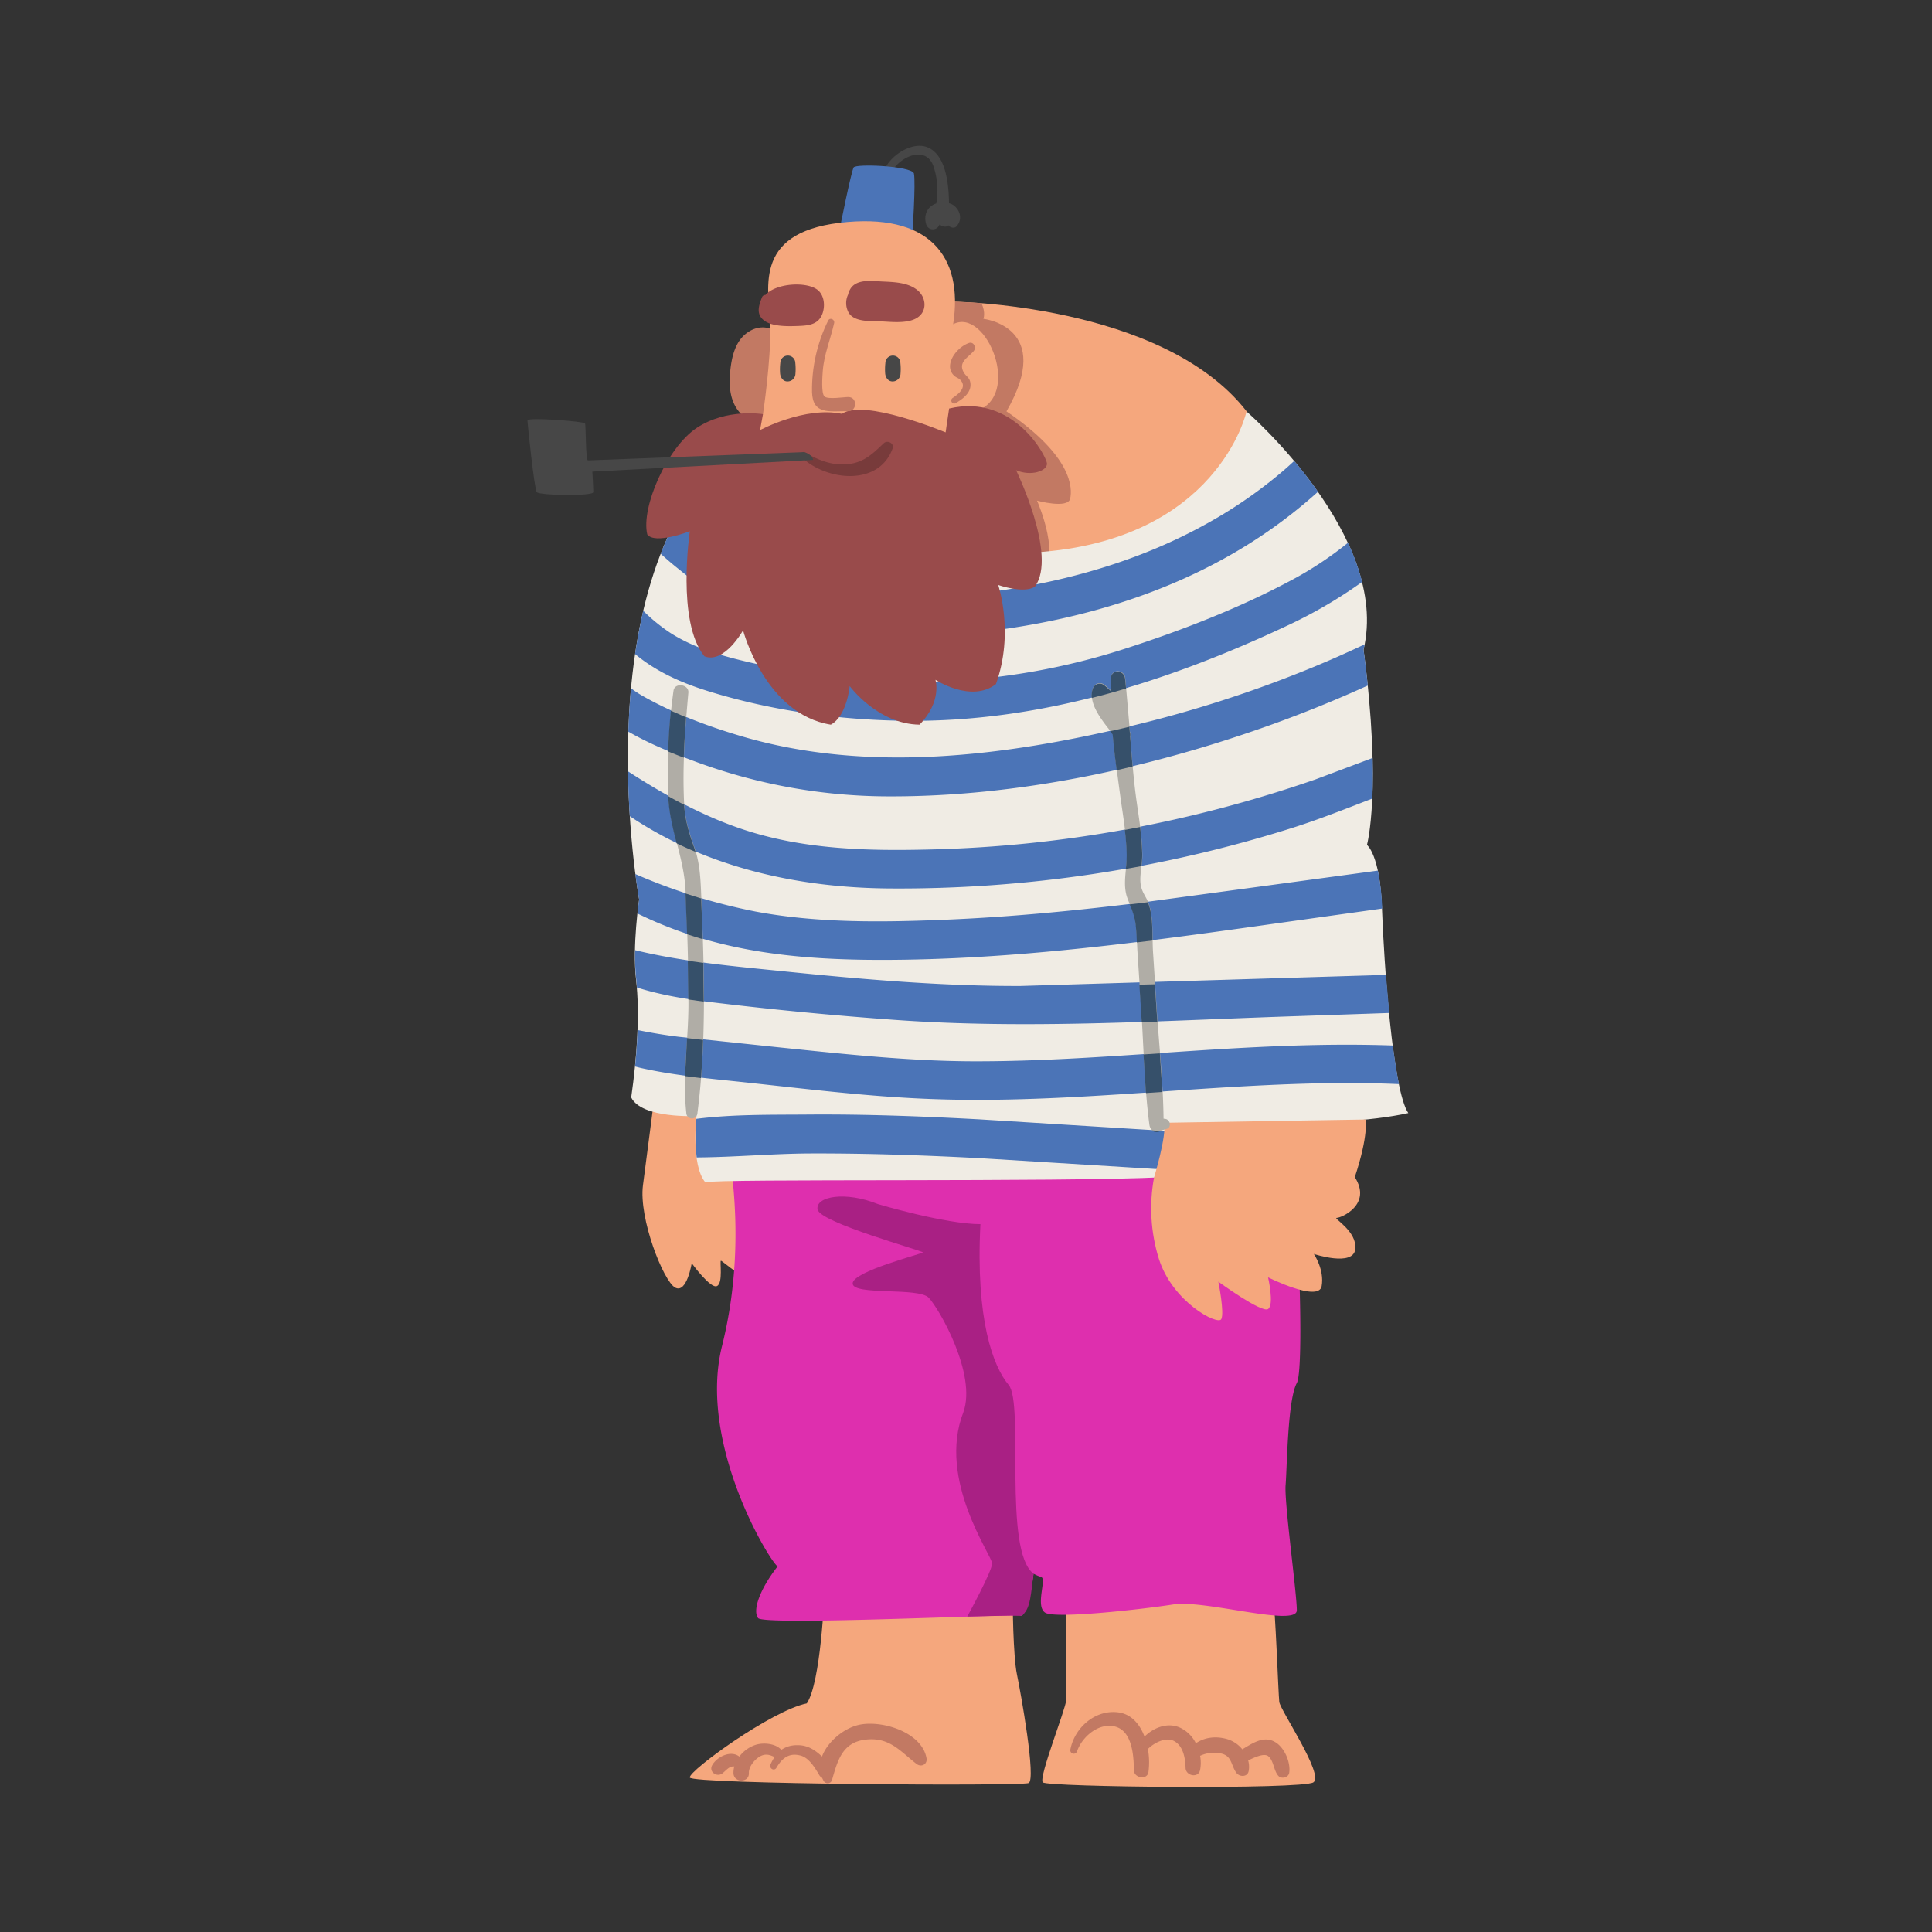 <svg xmlns="http://www.w3.org/2000/svg" width="901" height="901" fill="none" xmlns:v="https://vecta.io/nano"><rect width="100%" height="100%" fill="#333333" stroke="none"/><path d="M472.23 745.958c0 .68.23 26.37 2 34.79s9.1 49.32 5.46 50.8-157.56.58-158-2.6 38-31.15 54.57-34.56c6.59-9.78 8.19-50.93 8.19-50.93l87.78 2.5zm25.01.61v46.23c-.23 4.32-13 36.15-10.92 38.42s121 3.41 126.19 0-15.46-33.65-15.91-37.51-1.82-44.11-3-49.8-86.59-2.88-96.36 2.66zm-54.16-605.95s99 .68 138.31 51.24c30.47 55.72-102.92 85.73-102.92 85.73s-73.84-52.04-35.39-136.97z" fill="#f5a77d"/><path d="M440.699 140.618s10.75.2 17 .77c2.12 4.48.91 7.31.91 7.31s33.491 3.66 10.761 43.16c30.92 21 30.769 35.86 29.709 40.71s-15.46.91-15.46.91 12.89 29 0 35.17-47.899-2.58-47.899-2.58-13.061-64.16 4.979-125.45z" fill="#c27963"/><path d="M305.08 512.478l-5.23 40.24c-2.04 15.46 9.55 44.79 15 47.75s7.73-11.37 7.73-11.37 8.75 12.05 11.76 10.68 1.2-11.82 1.88-11.82 12.51 10.69 15.47 8.64.68-77.76-.91-80.94-45.7-3.18-45.7-3.18z" fill="#f5a77d"/><path d="M341.27 543.598c-.91 1.82 6.82 38.66-4.55 84.13s22.28 100.49 25.92 102.77c-8.19 10.46-11.82 20.46-9.1 24.1s118.69-2 122.33-1.14 6.13-19.55 6.13-19.55a23.67 23.67 0 0 0 3.64 1.59c2.5.91-2.95 13.64 1.82 16.6s45.25-1.59 59.8-3.87 57.52 10.69 57.52 2.73-5.91-50.47-5.23-58.43.91-39.79 5.23-47.52-.68-118.68-5.68-125-257.83 23.59-257.83 23.59z" fill="#de2fae"/><path d="M337.66 212.478s59.54 50.6 145 45.14 98.67-65.72 98.67-65.72 67.3 58.19 54.57 111.07c8.64 65.6 1.6 91.07 1.6 91.07s6.13 4.55 7 29.56 5 85 12.28 95.49c-34.11 7.73-112.77 5-112.77 5s.45 19.79-1.37 24.9c-48.65 2.39-207.81.57-213.72 2.39-6.82-8.19-4.09-30.93-4.09-30.93s-25.47 1.37-30.47-8.64c2.73-19.09 4.09-39.1 2.27-55s1.45-37.33 1.45-37.33-26.51-144.22 39.58-207z" fill="#f0ece4"/><path d="M640.14 353.478l-26.63 10c-28.888 10.028-58.501 17.831-88.58 23.34-29.846 5.45-60.07 8.569-90.4 9.33-30.05.77-60.22.1-88.95-9.65-18.63-6.32-36.08-16-52.71-26.77.11 7.44.42 14.46.83 20.9 34.91 23.47 77.35 33.32 120.45 33.71 63.768.544 127.225-8.935 188.05-28.09 12.71-4 25.24-9 37.8-13.83.23-5.28.32-11.57.14-18.94zm-263.61 166.3c-16.75.14-34.57-.17-51.76 2-.58 5.988-.537 12.021.13 18 17.82-.12 35.82-1.81 53.41-1.86 26.8-.07 53.57.86 80.33 2.3l84.8 5.23a161.68 161.68 0 0 0 .68-18l-87.27-5.43c-26.77-1.44-53.54-2.46-80.32-2.24zm147.34-216.99c-53.92 17.257-111.444 19.952-166.74 7.81-15.18-3.37-31.49-7-44.7-15.57-4.475-2.976-8.645-6.386-12.45-10.18a251.05 251.05 0 0 0-3.8 20.17c9.84 8.23 21.76 13.49 34 17.28 29.51 9.17 61 13.47 91.84 13.85 62.9.76 122.41-18.05 178.83-44.63 12.053-5.647 23.565-12.385 34.39-20.13-1.626-6.279-3.835-12.393-6.6-18.26a165.88 165.88 0 0 1-26.56 17.54c-24.59 13.13-51.68 23.61-78.21 32.12zm-208.12-38c10.75 8.65 21.72 17.37 34.35 23.14 25.25 11.53 54.49 10.43 81.61 9 54.6-2.92 109.85-16 155.87-46.6 9.529-6.327 18.58-13.346 27.08-21-3.66-5.2-7.44-10-11.09-14.37-2 1.88-4.1 3.74-6.21 5.53a216.58 216.58 0 0 1-36.28 24.65c-27 14.76-56.64 23.9-86.9 29.06-16.824 2.785-33.815 4.455-50.86 5-15.38.56-31.31 1.16-46.52-1.62-16.61-3-30.34-11.3-43.47-21.54l-17.74-14.09c-2.813 5.277-5.311 10.717-7.48 16.29 2.47 2.24 4.97 4.41 7.64 6.55zm16.55 174.29c29 7.78 59.39 8.93 89.3 8.49 63.18-.93 125.84-10.24 188.29-19l34.69-4.85v-.14a101.7 101.7 0 0 0-2-17.56l-110 14.88c-30.3 3.72-60.72 6.73-91.23 8-29.51 1.22-59.78 1.69-88.92-3.78a272.45 272.45 0 0 1-56.13-17.48c1 7.52 1.78 11.87 1.78 11.87s-.38 2.54-.8 6.51a189.88 189.88 0 0 0 35.02 13.06h0zm8.49 64.98c29.8 3.08 59.66 7 89.6 8.32 61.14 2.76 122-5.74 183.05-7.13 13-.3 26-.23 39 .33-1.07-5.17-2-11.35-2.89-18-35-1.25-70.13.9-105.13 3.28-29.93 2-59.89 4.13-89.91 4.09s-60-3.29-90-6.38l-47.46-5c-6.62-.77-13.18-1.88-19.71-3.2-.2 5.57-.59 11.28-1.17 17 1.05.28 2.09.56 3.18.8 13.67 3.03 27.57 4.45 41.44 5.89zm-15.42-148.48c28.309 10.333 58.194 15.686 88.33 15.82 60.55.29 122.67-13.13 179.45-33.53a590.91 590.91 0 0 0 44.74-18.18c-.54-5.26-1.18-10.82-2-16.73a51.71 51.71 0 0 0 .54-2.47c-7.81 3.68-15.69 7.2-23.66 10.49-27.791 11.468-56.443 20.727-85.69 27.69-58.85 14-122.26 22.06-181.22 4.7-15.8-4.65-31.68-10.62-46.05-18.75-1.932-1.091-3.787-2.314-5.55-3.66-.63 6.87-1 13.64-1.25 20.23 10.19 5.91 21.52 10.42 32.36 14.39zm39.819 97.37c-23.14-2.35-46.49-4.35-69-9.83-.113 4.563.064 9.129.53 13.67.14 1.21.23 2.48.33 3.74 10.84 3.43 22.31 5.34 33.7 6.73a1736.69 1736.69 0 0 0 87.09 8.41c60.71 4.32 121.55.45 182.28-1.63l47.78-1.63-1.53-17.76-170.47 5.17c-37.03.1-73.93-3.12-110.71-6.87z" fill="#4b74b7"/><path d="M442.57 94.778c-.09-8.86-1.42-22.55-10-26.08-7.71-3.16-19.39 5-20.76 12.68-.38 2.11 2.74 3 3.26.9 1.86-7.78 16.24-15.77 20.22-4.84 1.908 5.597 2.382 11.583 1.38 17.41-4 1.39-6.13 5.15-4.71 9.82a3.23 3.23 0 0 0 1.004 1.52 3.24 3.24 0 0 0 1.667.736 3.23 3.23 0 0 0 1.799-.284 3.22 3.22 0 0 0 1.36-1.212c.16-.26.29-.53.45-.8 1 1.11 3 1.48 4.08.48.92 1.13 2.86 1.57 3.9.3 3.74-4.58-.14-9.93-3.65-10.63z" fill="#474747"/><path d="M391.51 107.408c0-.34 5.46-27.51 6.6-29.33s26.6-.69 28.08 2.72c1 3.87-.8 30.13-.8 30.13l-33.88-3.52z" fill="#4b74b7"/><path d="M366.29 192.768c-.027-.63-.212-1.242-.539-1.78s-.785-.986-1.331-1.3c.36-4.88.1-9.82.16-14.72.08-6 .47-11.91-.67-17.78v-.08a1.97 1.97 0 0 0-.25-.64l-.1-.14c-.044-.081-.094-.157-.15-.23-4-4.22-9.85-4.41-14.63-1.14-5.93 4-7.56 11.49-8.24 18.17-.74 7.23-.1 14.93 5.4 20.28 2.298 2.27 5.188 3.847 8.34 4.55 2.22.45 8.3.46 6.21-2.21 1.81 2.31 6.12.41 5.87-2.43a3.31 3.31 0 0 1-.07-.55z" fill="#c27963"/><path d="M355.82 193.158s3.74-24.85 3.41-41-9.1-43.24 32.28-48.24 58 15.24 53 47.29c15.69-8.18 32.71 34.39 10 40.69-7 34.34-103.22 16.61-104.81 11.84s6.12-10.58 6.12-10.58z" fill="#f5a77d"/><path d="M441 201.648c-.45-.15-38.19-15.92-48.35-8.64-17.28-3.64-38.2 7.58-38.2 7.58l1.37-7.43s-16.83-2.84-30.77 6.31-26.23 37.19-23.19 49.77c3.63 4.85 19.85-1.51 19.85-1.51s-6.36 42.29 6.82 58.35c9.25 3.64 18-12.12 18-12.12s10.31 39.11 40.93 44c7.58-4.1 8.79-18 8.79-18s13 17.73 32.59 18c10.61-10.92 7.42-20.92 7.42-20.92s16.68 10.91 28.2 2c8.64-24 1.06-46.23 1.06-46.23s12 4.24 17.13.76c10.61-14.56-8.79-54.27-8.79-54.27 7.12 3 14.4.31 14.4-3s-15.62-32.89-45.63-25.77c-.55 3.39-1.63 11.12-1.63 11.12z" fill="#994b4b"/><path d="M412.14 206.718c-4.68 4.46-8.65 8.45-15.32 9.56-7.78 1.29-14.79-1.4-21.38-5.3a1.4 1.4 0 0 0-1.762.379 1.4 1.4 0 0 0 .072 1.801c11.25 10.92 36 14 42.52-4 .88-2.47-2.45-4.04-4.13-2.44z" fill="#783b3b"/><path d="M374.92 210.858l-100.73 3.86c-1.14-.46-.91-16.37-1.36-17.28s-26.83-3-26.83-1.36 3.18 31.83 4.32 33.42 26.37 2 26.37 0-.45-9.55-.45-9.55l103-5.46s-.46-2.72-4.32-3.63z" fill="#474747"/><path d="M395.61 185.158c-2.09 0-9.62 1.26-11.15-.3s-.94-9.25-.77-11.66c.57-7.9 3.65-15 5.33-22.57.36-1.6-1.95-2.77-2.78-1.17-5.14 10.373-7.728 21.824-7.55 33.4.32 10.6 7.94 8.91 16.92 8.89 4.24-.01 4.25-6.6 0-6.59z" fill="#c27963"/><path d="M370.9 169.328a3.5 3.5 0 0 0-3.5-3.5c-.928 0-1.819.368-2.475 1.025a3.5 3.5 0 0 0-1.025 2.475 24.94 24.94 0 0 0-.08 5c.23 1.84 1.47 3.66 3.56 3.56a3.67 3.67 0 0 0 3.57-3.56c.141-1.665.124-3.339-.05-5h0zm49 0a3.5 3.5 0 0 0-3.5-3.5c-.928 0-1.819.368-2.475 1.025a3.5 3.5 0 0 0-1.025 2.475c-.184 1.66-.211 3.334-.08 5 .23 1.84 1.48 3.66 3.57 3.56a3.67 3.67 0 0 0 3.57-3.56 25.78 25.78 0 0 0-.06-5h0z" fill="#474747"/><path d="M381.4 135.288c-5-4.12-19.44-3.36-24.44 2.28a1.64 1.64 0 0 0-1.6 1.08c-1.42 3.64-2.86 7.56.63 10.55 3.84 3.29 11.87 3 16.58 2.81 4.41-.17 8.76-.63 10.73-5.11 1.6-3.64 1.32-8.92-1.9-11.61zm46.97.49c-4.36-4.08-11.32-4.24-16.92-4.5-4.71-.21-12.17-1.37-15 3.67a8.02 8.02 0 0 0-.93 2.42 9.19 9.19 0 0 0-.9 4.261c.045 1.473.443 2.912 1.16 4.199 2.72 4.59 10.89 3.85 15.35 4.07 5.07.24 13.34 1.27 17.57-2.42 3.61-3.15 2.99-8.58-.33-11.7z" fill="#994b4b"/><path d="M451.84 159.968c-4.1 1.42-8.61 6.11-8.78 10.7a5.86 5.86 0 0 0 .512 2.606c.367.818.918 1.541 1.608 2.114.73.66 1.83.94 2.51 1.62 3.54 3.49-.58 6.68-3.41 8.59-1.47 1-.17 3.32 1.4 2.41 3.54-2.06 7.8-5.2 6.77-9.94-.46-2.1-2-2.64-3-4.39-2.7-4.78 1.9-6.82 4.59-9.89 1.41-1.58.12-4.62-2.2-3.82z" fill="#c27963"/><path d="M538.19 549.148c-2.338 12.622-1.566 25.624 2.25 37.88 6.36 20.24 27.51 31.15 29.1 28.19s-1.36-17.5-1.36-17.5 20.23 14.76 23.19 12.76 0-14.78 0-14.78 23.64 11.82 25 4.09-3.64-15-3.64-15 18.42 6.14 19.33-2.28-10.69-14.55-8.64-14.55 16.59-6.13 8.41-19c6.59-19.9 5-26.87 5-26.87l-93.93 1.52c1.18 6.35-4.71 25.54-4.71 25.54z" fill="#f5a77d"/><path d="M409.48 561.548s31.37 9.34 47.74 9.34c-2.27 44.56 5.91 66.39 13.18 75s-2.72 77.3 11.6 88c-1.13 7.27-1.13 18-6.13 19.55-2.5-.1-24.79.45-24.79.45s11.6-21.14 11.6-24.78-25.69-39-13.42-70.48c6.37-17.73-11.36-48.43-16.14-53.43s-35.24-.91-35.47-6.59 32.52-13.87 32.74-14.55-48-13.87-49.11-20 12.96-8.67 28.2-2.51z" fill="#a92084"/><path d="M327 417.068c-.31-7.59-.69-14.95-3.26-22.18-2.51-7-4.35-13.25-4.72-20.86-.81-17.08.47-34 2-51 .35-3.92-6.34-4.88-6.92-.94a274.09 274.09 0 0 0-2.41 48.51c.5 15.67 7.31 29.14 8 44.69.81 17.55 1.39 35.14 1.37 52.71 0 16.8-2.82 34.39-1 51a2.6 2.6 0 1 0 5.2 0c4.35-33.76 3.11-67.94 1.74-101.93zm216.18 104.7l-.55-.08c-.18-16.54-2-33.21-3.09-49.7l-1.82-28c-.46-7 .35-15.7-1.95-22.42-1.24-3.58-3.49-5.51-3.89-9.78s1-9.08.87-13.43c-.14-8.06-1.47-16.05-2.6-24-1.48-10.38-2.28-20.79-3.05-31.21.173-.635.12-1.31-.15-1.91l-2.18-25c-.48-4.18-6.49-4.39-6.68 0-.08 1.89-.11 3.8-.12 5.7-.861-.85-1.765-1.655-2.71-2.41-.42-.396-.934-.679-1.494-.821s-1.146-.14-1.704.007a3.39 3.39 0 0 0-1.486.834c-.417.399-.725.898-.896 1.45-2.55 7.19 4.73 15.49 9.26 21.36.85 9.3 2.12 18.58 3.34 27.63 1.26 9.42 3 18.84 3.22 28.37.12 6.74-2.09 13.77.18 20.25 1.37 3.93 3.27 7 3.88 11.37.64 4.59.61 9.38.91 14l1.71 26.25c1.19 18 1.49 36.37 3.84 54.27.35 2.6 2.53 4 5 2.86l2.8-.82c2.79-.55 2-4.66-.64-4.77z" fill="#b0ada6"/><path d="M320.99 466.108l7.21 1-.2-18.06-7.24-1 .23 18.06zm197.03-149.63l-.12 5.7c-.858-.853-1.763-1.657-2.71-2.41-.42-.396-.934-.678-1.493-.821s-1.146-.14-1.705.008a3.39 3.39 0 0 0-1.486.833c-.417.399-.725.898-.896 1.45a9.6 9.6 0 0 0-.46 4.25 319.26 319.26 0 0 0 16-4.42l-.48-4.59c-.45-4.24-6.46-4.44-6.65 0zm14.06 154l.38 6.33 7.29-.25-.31-4.33-.86-13.21-7.23.18.73 11.28zm-7.51-83.44c.45 3.82.79 7.65.86 11.51-.001 2.235-.131 4.469-.39 6.69l7.25-1.31c.251-1.783.381-3.58.39-5.38a120.47 120.47 0 0 0-1-12.87l-6.79 1.31-.32.05zm-196.68 97.92l-7.49-.84-.93 17.72 7.43.92c.46-5.934.79-11.867.99-17.8zm198.989-143.55l-.19-2.47-9 2.08 1.2 1.53c.51 5.57 1.17 11.13 1.88 16.64l7.41-1.72-1.14-14.14c.175-.639.118-1.319-.16-1.92h0zm-206.459 94.3l7.28 2.29-.71-19-7.31-2.32.74 19.03zm3.95-38.44l-.7-2.19c-2.4-6.7-4.16-12.68-4.64-19.8-2.49-1.29-5-2.61-7.41-4 .31 7.69 2.1 14.86 3.93 22 2.9 1.43 5.84 2.74 8.82 3.99zm208.91 94.48l1.13 18 7.68-.52-1.19-18-7.62.52zm-213.3-157.21l-7.11-3.09c-.667 6.3-1.097 12.633-1.29 19l7.31 2.92c.19-6.28.6-12.55 1.09-18.83zm206.79 87.24a32.17 32.17 0 0 1 2.71 8.39c.43 3.06.56 6.21.69 9.34l7.3-.9c-.07-5.71 0-11.82-1.78-16.85a10.41 10.41 0 0 0-.4-1l-2.79.36-5.73.66zm14.179 105.78l.4-.12-4.16-.28c.513.439 1.147.712 1.818.783a3.34 3.34 0 0 0 1.942-.383z" fill="#36506a"/><path d="M432.08 819.908c-2.22-12.27-21.27-18-31.86-15.43-6.7 1.61-14.25 7.65-16.88 14.68-3.2-3-6.68-5.38-11.53-5.28-2.649-.072-5.255.686-7.45 2.17-2.63-3-8.2-3.43-11.74-2.4-3.13.983-5.873 2.925-7.84 5.55-3.84-3.08-10.26-.08-12.6 3.92-1.88 3.2 2.27 6 4.89 3.77 1.88-1.57 3.11-3.29 5.38-3.08-.283 1.005-.417 2.046-.4 3.09.11 4.63 7.39 4.63 7.19 0-.13-3.09 2.9-6.68 5.6-8 2.44-1.16 4.35-.44 6.37.51-.711 1.083-1.336 2.22-1.87 3.4-.84 1.83 1.69 3.41 2.75 1.61 2.64-4.49 5.91-7.18 11.36-5.67 3.91 1.08 6.65 5.78 8.57 9a3.54 3.54 0 0 0 1.38 1.35c.229.531.49 1.049.78 1.55.215.343.523.618.89.791a2.11 2.11 0 0 0 1.176.187 2.12 2.12 0 0 0 1.092-.477c.311-.261.54-.604.662-.991 2.66-9.2 4.83-17.9 16.27-18.93 10.75-1 15.64 5.57 23.15 11.38 2.22 1.72 5.19.19 4.66-2.7zm162.67-7.43c-5.38-3.27-10.71.57-15.39 3.32-1.795-2.215-4.202-3.853-6.92-4.71-5.2-1.53-10.5-1-14.74 1.9a15.67 15.67 0 0 0-7.58-7.37c-5.79-2.44-12.09.05-16.37 4.26-2.13-5.67-6-10.36-11.93-11.26-10.86-1.63-20.69 7-22.65 17.3a1.61 1.61 0 0 0 1.149 1.886c.396.109.819.062 1.181-.131a1.61 1.61 0 0 0 .77-.905c2.28-6.61 9.67-13.19 17.2-11.7 8.47 1.67 9.27 13.44 9.31 20.39 0 3.76 6.23 4.9 6.81.92a34.51 34.51 0 0 0-.27-10.71c2.88-2.9 8.35-5.74 12.14-3.76 4.47 2.34 5.3 8.2 5.44 12.6.13 3.73 6 4.89 6.78.91.41-2.175.41-4.406 0-6.58 3.011-1.407 6.398-1.797 9.65-1.11 5.23 1.07 4.68 5.4 7.22 9 1.42 2 5.2 2.15 5.77-.75.308-1.663.23-3.373-.23-5 2.8-1.32 7.42-3.58 9.4-1.94 2.57 2.13 2.44 6.57 4.64 9.11 1.41 1.63 4.73.88 5.09-1.34.76-4.82-2.14-11.76-6.47-14.33z" fill="#c27963"/></svg>